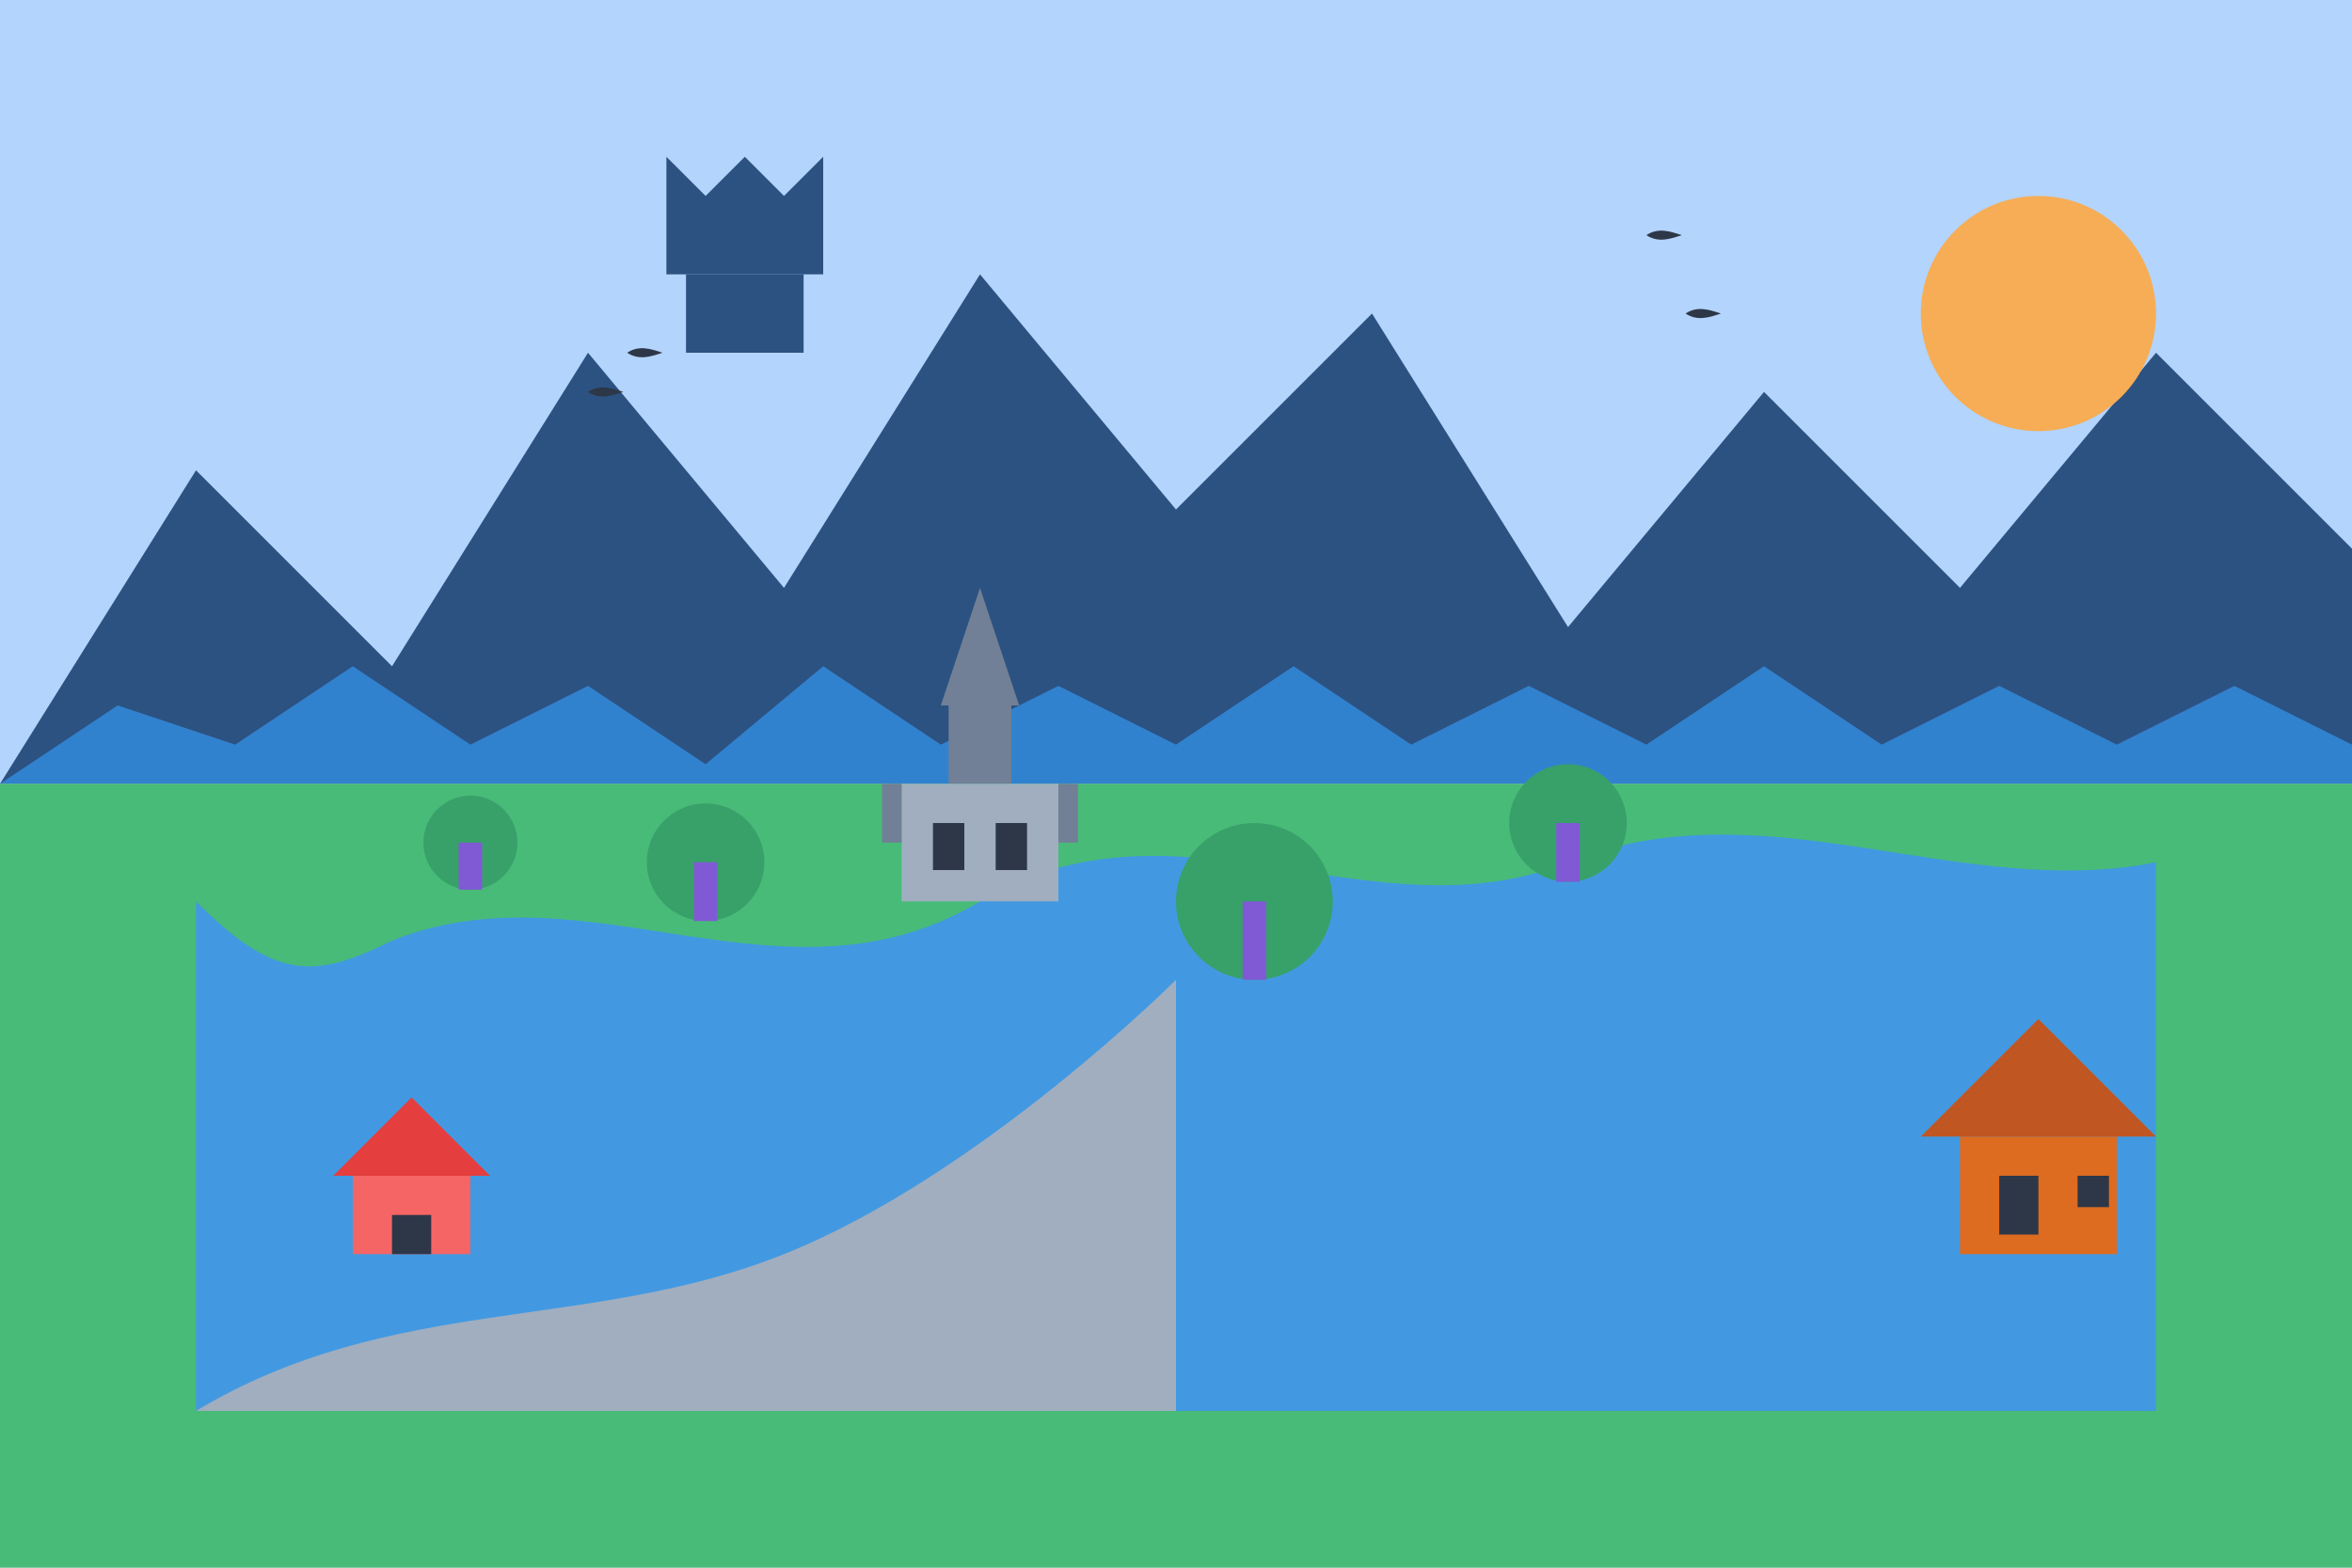 <svg xmlns="http://www.w3.org/2000/svg" width="600" height="400" viewBox="0 0 600 400" fill="none">
  <rect width="600" height="400" fill="#F7FAFC"/>
  
  <!-- Sky -->
  <rect width="600" height="200" fill="#B3D4FC"/>
  
  <!-- Mountains in the background -->
  <path d="M0 200L50 120L100 170L150 90L200 150L250 70L300 130L350 80L400 160L450 100L500 150L550 90L600 140V200H0Z" fill="#2C5282"/>
  
  <!-- Middle ground hills -->
  <path d="M0 200L30 180L60 190L90 170L120 190L150 175L180 195L210 170L240 190L270 175L300 190L330 170L360 190L390 175L420 190L450 170L480 190L510 175L540 190L570 175L600 190V200H0Z" fill="#3182CE"/>
  
  <!-- Foreground landscape -->
  <rect x="0" y="200" width="600" height="200" fill="#48BB78"/>
  
  <!-- Lake -->
  <path d="M100 240C150 220 200 260 250 230C300 200 350 240 400 220C450 200 500 230 550 220V360H50V230C70 250 80 250 100 240Z" fill="#4299E1"/>
  
  <!-- Castle on hill -->
  <path d="M240 180L250 150L260 180H240Z" fill="#718096"/>
  <rect x="242" y="180" width="16" height="20" fill="#718096"/>
  <rect x="230" y="200" width="40" height="30" fill="#A0AEC0"/>
  <rect x="225" y="200" width="5" height="15" fill="#718096"/>
  <rect x="270" y="200" width="5" height="15" fill="#718096"/>
  <rect x="238" y="210" width="8" height="12" fill="#2D3748"/>
  <rect x="254" y="210" width="8" height="12" fill="#2D3748"/>
  
  <!-- Trees -->
  <circle cx="180" cy="220" r="15" fill="#38A169"/>
  <rect x="177" y="220" width="6" height="15" fill="#805AD5"/>
  
  <circle cx="320" cy="230" r="20" fill="#38A169"/>
  <rect x="317" y="230" width="6" height="20" fill="#805AD5"/>
  
  <circle cx="400" cy="210" r="15" fill="#38A169"/>
  <rect x="397" y="210" width="6" height="15" fill="#805AD5"/>
  
  <circle cx="120" cy="215" r="12" fill="#38A169"/>
  <rect x="117" y="215" width="6" height="12" fill="#805AD5"/>
  
  <!-- Houses -->
  <rect x="90" y="300" width="30" height="20" fill="#F56565"/>
  <path d="M85 300L105 280L125 300H85Z" fill="#E53E3E"/>
  <rect x="100" y="310" width="10" height="10" fill="#2D3748"/>
  
  <rect x="500" y="290" width="40" height="30" fill="#DD6B20"/>
  <path d="M490 290L520 260L550 290H490Z" fill="#C05621"/>
  <rect x="510" y="300" width="10" height="15" fill="#2D3748"/>
  <rect x="530" y="300" width="8" height="8" fill="#2D3748"/>
  
  <!-- Sun -->
  <circle cx="520" cy="80" r="30" fill="#F6AD55"/>
  
  <!-- Birds -->
  <path d="M150 100C153 98 156 99 159 100C156 101 153 102 150 100Z" fill="#2D3748"/>
  <path d="M160 90C163 88 166 89 169 90C166 91 163 92 160 90Z" fill="#2D3748"/>
  <path d="M420 60C423 58 426 59 429 60C426 61 423 62 420 60Z" fill="#2D3748"/>
  <path d="M430 80C433 78 436 79 439 80C436 81 433 82 430 80Z" fill="#2D3748"/>
  
  <!-- Road -->
  <path d="M300 400V250C300 250 250 300 200 320C150 340 100 330 50 360H300Z" fill="#A0AEC0"/>
  
  <!-- Text overlay -->
  <path d="M170 40L180 50L190 40L200 50L210 40V70H170V40Z" fill="#2C5282"/>
  <rect x="175" y="70" width="30" height="20" fill="#2C5282"/>
</svg>
